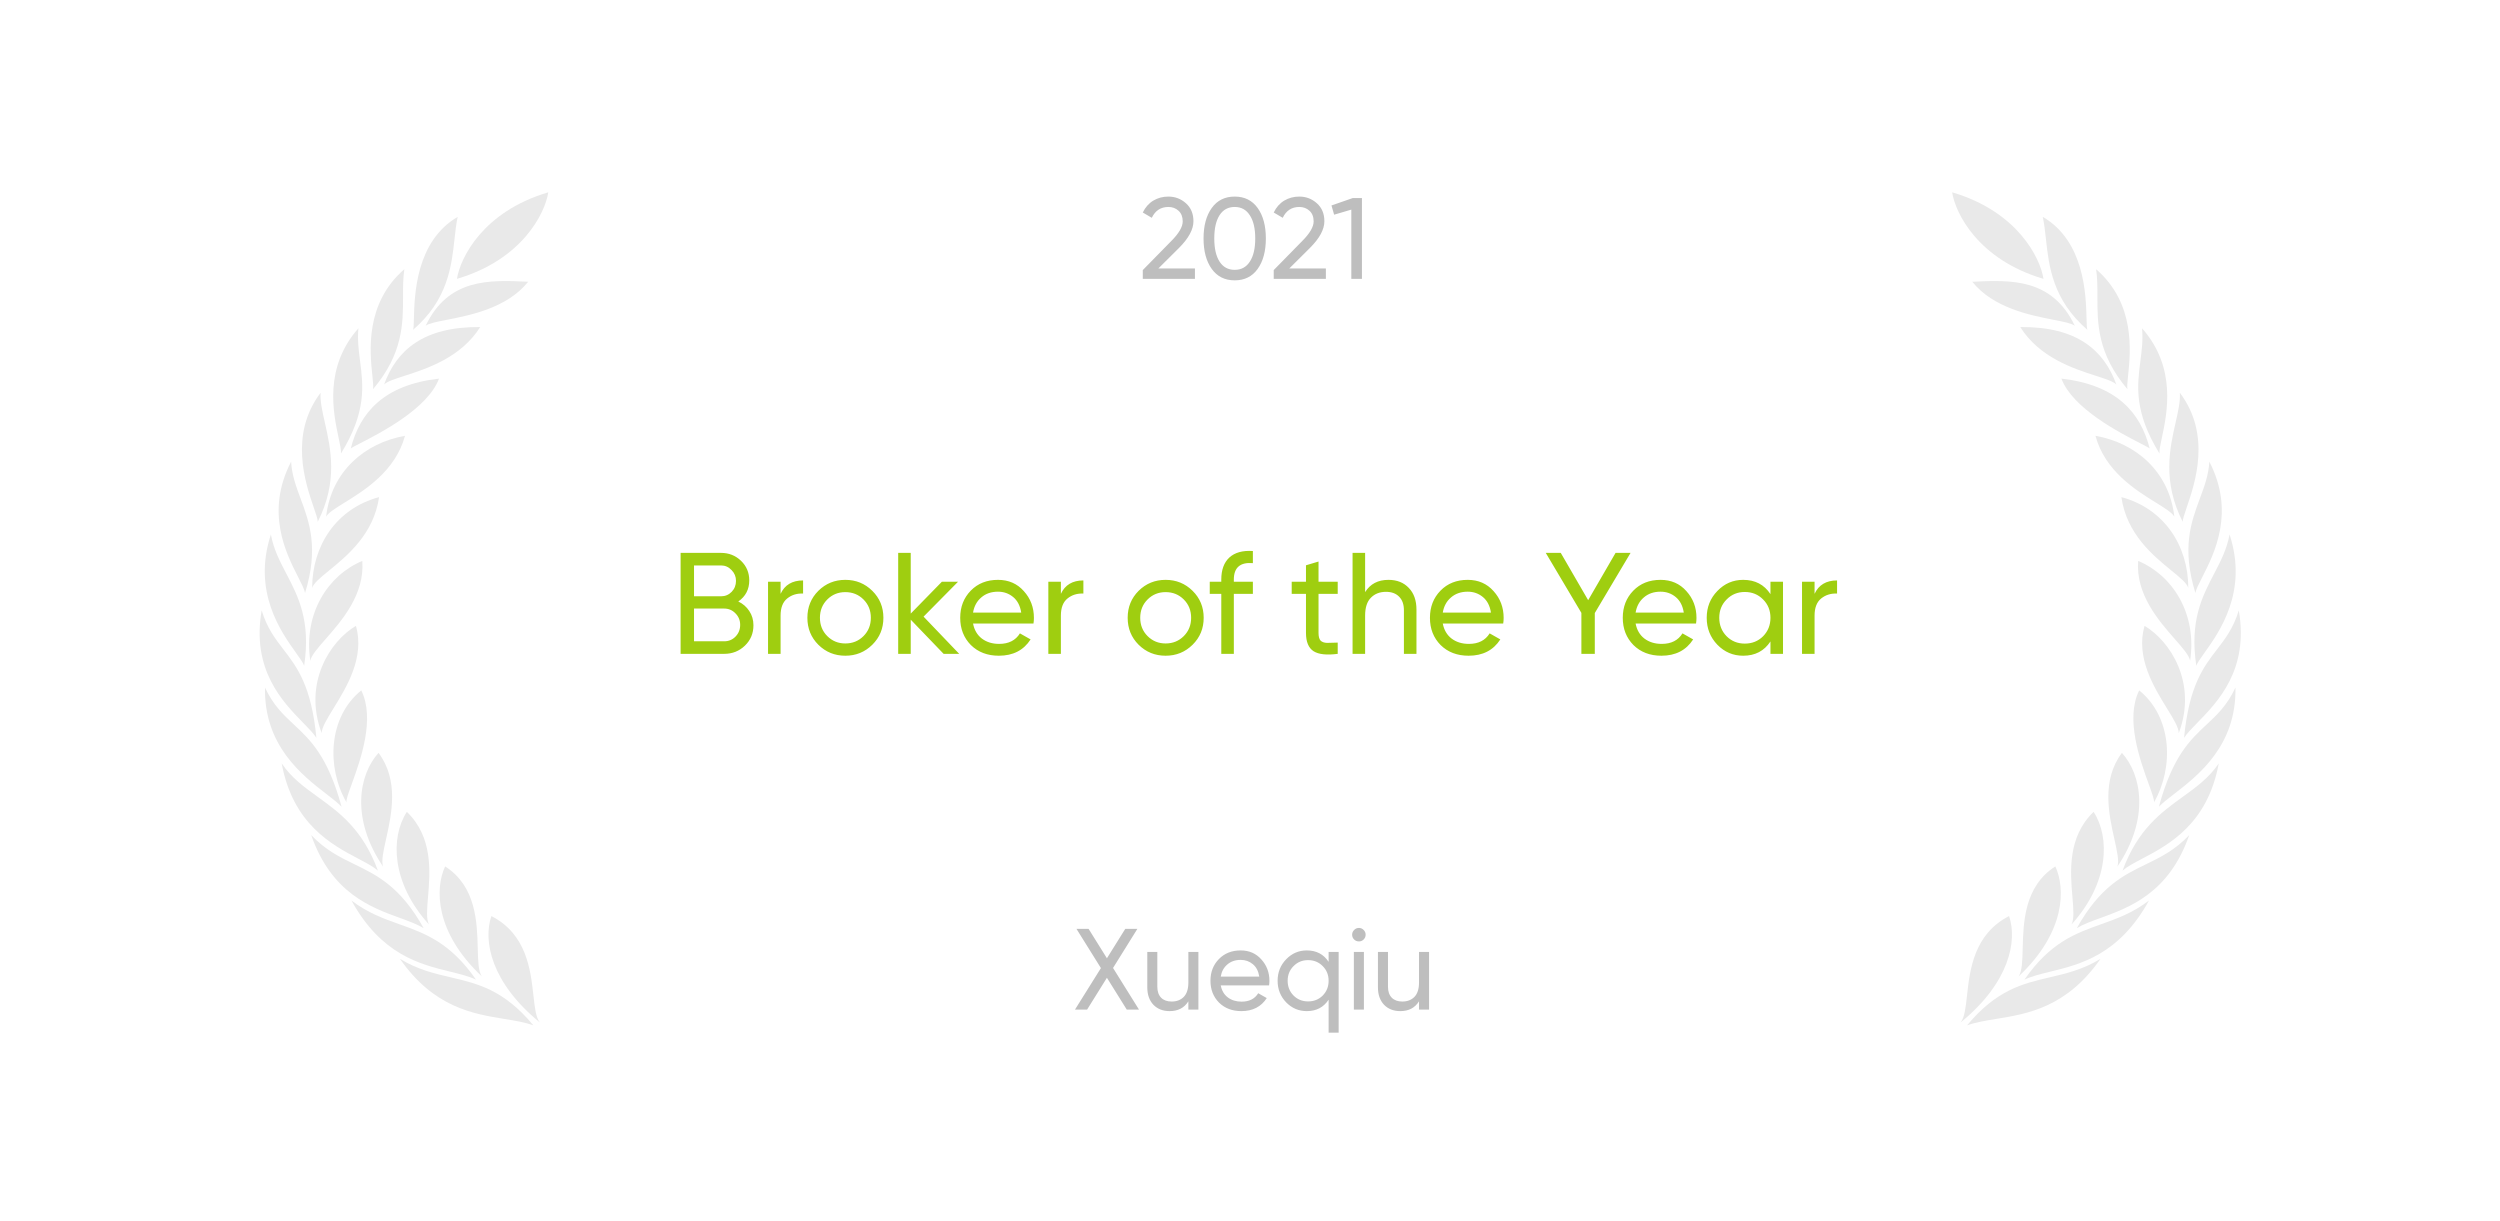 <?xml version="1.0" encoding="UTF-8"?> <svg xmlns="http://www.w3.org/2000/svg" width="260" height="127" viewBox="0 0 260 127" fill="none"><path d="M118.85 29V28.088L121.814 25.064C122.606 24.272 123.002 23.592 123.002 23.024C123.002 22.552 122.858 22.184 122.57 21.92C122.282 21.656 121.93 21.524 121.514 21.524C120.722 21.524 120.146 21.9 119.786 22.652L118.85 22.1C119.114 21.556 119.478 21.144 119.942 20.864C120.414 20.584 120.934 20.444 121.502 20.444C122.206 20.444 122.818 20.676 123.338 21.14C123.858 21.604 124.118 22.228 124.118 23.012C124.118 23.86 123.618 24.784 122.618 25.784L120.47 27.92H124.274V29H118.85ZM130.797 27.968C130.229 28.76 129.433 29.156 128.409 29.156C127.385 29.156 126.589 28.76 126.021 27.968C125.453 27.176 125.169 26.12 125.169 24.8C125.169 23.48 125.453 22.424 126.021 21.632C126.589 20.84 127.385 20.444 128.409 20.444C129.433 20.444 130.229 20.84 130.797 21.632C131.365 22.424 131.649 23.48 131.649 24.8C131.649 26.12 131.365 27.176 130.797 27.968ZM126.837 27.212C127.205 27.78 127.729 28.064 128.409 28.064C129.089 28.064 129.613 27.78 129.981 27.212C130.357 26.644 130.545 25.84 130.545 24.8C130.545 23.76 130.357 22.956 129.981 22.388C129.613 21.812 129.089 21.524 128.409 21.524C127.729 21.524 127.205 21.808 126.837 22.376C126.469 22.944 126.285 23.752 126.285 24.8C126.285 25.84 126.469 26.644 126.837 27.212ZM132.467 29V28.088L135.431 25.064C136.223 24.272 136.619 23.592 136.619 23.024C136.619 22.552 136.475 22.184 136.187 21.92C135.899 21.656 135.547 21.524 135.131 21.524C134.339 21.524 133.763 21.9 133.403 22.652L132.467 22.1C132.731 21.556 133.095 21.144 133.559 20.864C134.031 20.584 134.551 20.444 135.119 20.444C135.823 20.444 136.435 20.676 136.955 21.14C137.475 21.604 137.735 22.228 137.735 23.012C137.735 23.86 137.235 24.784 136.235 25.784L134.087 27.92H137.891V29H132.467ZM140.681 20.6H141.641V29H140.537V21.8L138.749 22.328L138.473 21.368L140.681 20.6Z" fill="#BEBEBE"></path><path d="M76.783 62.555C77.263 62.785 77.643 63.115 77.923 63.545C78.213 63.975 78.358 64.47 78.358 65.03C78.358 65.87 78.063 66.575 77.473 67.145C76.883 67.715 76.163 68 75.313 68H70.783V57.5H74.983C75.803 57.5 76.498 57.775 77.068 58.325C77.638 58.875 77.923 59.555 77.923 60.365C77.923 61.295 77.543 62.025 76.783 62.555ZM74.983 58.805H72.178V62.015H74.983C75.423 62.015 75.793 61.86 76.093 61.55C76.393 61.24 76.543 60.86 76.543 60.41C76.543 59.97 76.388 59.595 76.078 59.285C75.778 58.965 75.413 58.805 74.983 58.805ZM75.313 66.695C75.783 66.695 76.178 66.53 76.498 66.2C76.818 65.87 76.978 65.465 76.978 64.985C76.978 64.515 76.813 64.115 76.483 63.785C76.163 63.455 75.773 63.29 75.313 63.29H72.178V66.695H75.313ZM81.181 61.76C81.611 60.83 82.391 60.365 83.521 60.365V61.73C82.881 61.7 82.331 61.87 81.871 62.24C81.411 62.61 81.181 63.205 81.181 64.025V68H79.876V60.5H81.181V61.76ZM90.718 67.055C89.948 67.815 89.013 68.195 87.913 68.195C86.813 68.195 85.878 67.815 85.108 67.055C84.348 66.295 83.968 65.36 83.968 64.25C83.968 63.14 84.348 62.205 85.108 61.445C85.878 60.685 86.813 60.305 87.913 60.305C89.013 60.305 89.948 60.685 90.718 61.445C91.488 62.205 91.873 63.14 91.873 64.25C91.873 65.36 91.488 66.295 90.718 67.055ZM87.913 66.92C88.663 66.92 89.293 66.665 89.803 66.155C90.313 65.645 90.568 65.01 90.568 64.25C90.568 63.49 90.313 62.855 89.803 62.345C89.293 61.835 88.663 61.58 87.913 61.58C87.173 61.58 86.548 61.835 86.038 62.345C85.528 62.855 85.273 63.49 85.273 64.25C85.273 65.01 85.528 65.645 86.038 66.155C86.548 66.665 87.173 66.92 87.913 66.92ZM99.756 68H98.136L94.716 64.445V68H93.411V57.5H94.716V63.815L97.956 60.5H99.636L96.051 64.13L99.756 68ZM101.197 64.85C101.327 65.52 101.632 66.04 102.112 66.41C102.602 66.78 103.202 66.965 103.912 66.965C104.902 66.965 105.622 66.6 106.072 65.87L107.182 66.5C106.452 67.63 105.352 68.195 103.882 68.195C102.692 68.195 101.722 67.825 100.972 67.085C100.232 66.335 99.862 65.39 99.862 64.25C99.862 63.12 100.227 62.18 100.957 61.43C101.687 60.68 102.632 60.305 103.792 60.305C104.892 60.305 105.787 60.695 106.477 61.475C107.177 62.245 107.527 63.175 107.527 64.265C107.527 64.455 107.512 64.65 107.482 64.85H101.197ZM103.792 61.535C103.092 61.535 102.512 61.735 102.052 62.135C101.592 62.525 101.307 63.05 101.197 63.71H106.207C106.097 63 105.817 62.46 105.367 62.09C104.917 61.72 104.392 61.535 103.792 61.535ZM110.332 61.76C110.762 60.83 111.542 60.365 112.672 60.365V61.73C112.032 61.7 111.482 61.87 111.022 62.24C110.562 62.61 110.332 63.205 110.332 64.025V68H109.027V60.5H110.332V61.76ZM124.028 67.055C123.258 67.815 122.323 68.195 121.223 68.195C120.123 68.195 119.188 67.815 118.418 67.055C117.658 66.295 117.278 65.36 117.278 64.25C117.278 63.14 117.658 62.205 118.418 61.445C119.188 60.685 120.123 60.305 121.223 60.305C122.323 60.305 123.258 60.685 124.028 61.445C124.798 62.205 125.183 63.14 125.183 64.25C125.183 65.36 124.798 66.295 124.028 67.055ZM121.223 66.92C121.973 66.92 122.603 66.665 123.113 66.155C123.623 65.645 123.878 65.01 123.878 64.25C123.878 63.49 123.623 62.855 123.113 62.345C122.603 61.835 121.973 61.58 121.223 61.58C120.483 61.58 119.858 61.835 119.348 62.345C118.838 62.855 118.583 63.49 118.583 64.25C118.583 65.01 118.838 65.645 119.348 66.155C119.858 66.665 120.483 66.92 121.223 66.92ZM130.299 58.565C128.979 58.455 128.319 59.025 128.319 60.275V60.5H130.299V61.76H128.319V68H127.014V61.76H125.814V60.5H127.014V60.275C127.014 59.265 127.294 58.5 127.854 57.98C128.424 57.46 129.239 57.235 130.299 57.305V58.565ZM139.122 61.76H137.127V65.825C137.127 66.195 137.197 66.46 137.337 66.62C137.487 66.77 137.712 66.85 138.012 66.86C138.312 66.86 138.682 66.85 139.122 66.83V68C137.982 68.15 137.147 68.06 136.617 67.73C136.087 67.39 135.822 66.755 135.822 65.825V61.76H134.337V60.5H135.822V58.79L137.127 58.4V60.5H139.122V61.76ZM144.402 60.305C145.282 60.305 145.987 60.585 146.517 61.145C147.047 61.695 147.312 62.445 147.312 63.395V68H146.007V63.47C146.007 62.86 145.842 62.39 145.512 62.06C145.182 61.72 144.727 61.55 144.147 61.55C143.497 61.55 142.972 61.755 142.572 62.165C142.172 62.565 141.972 63.185 141.972 64.025V68H140.667V57.5H141.972V61.58C142.502 60.73 143.312 60.305 144.402 60.305ZM150.049 64.85C150.179 65.52 150.484 66.04 150.964 66.41C151.454 66.78 152.054 66.965 152.764 66.965C153.754 66.965 154.474 66.6 154.924 65.87L156.034 66.5C155.304 67.63 154.204 68.195 152.734 68.195C151.544 68.195 150.574 67.825 149.824 67.085C149.084 66.335 148.714 65.39 148.714 64.25C148.714 63.12 149.079 62.18 149.809 61.43C150.539 60.68 151.484 60.305 152.644 60.305C153.744 60.305 154.639 60.695 155.329 61.475C156.029 62.245 156.379 63.175 156.379 64.265C156.379 64.455 156.364 64.65 156.334 64.85H150.049ZM152.644 61.535C151.944 61.535 151.364 61.735 150.904 62.135C150.444 62.525 150.159 63.05 150.049 63.71H155.059C154.949 63 154.669 62.46 154.219 62.09C153.769 61.72 153.244 61.535 152.644 61.535ZM169.579 57.5L165.859 63.755V68H164.464V63.74L160.759 57.5H162.319L165.169 62.42L168.019 57.5H169.579ZM170.103 64.85C170.233 65.52 170.538 66.04 171.018 66.41C171.508 66.78 172.108 66.965 172.818 66.965C173.808 66.965 174.528 66.6 174.978 65.87L176.088 66.5C175.358 67.63 174.258 68.195 172.788 68.195C171.598 68.195 170.628 67.825 169.878 67.085C169.138 66.335 168.768 65.39 168.768 64.25C168.768 63.12 169.133 62.18 169.863 61.43C170.593 60.68 171.538 60.305 172.698 60.305C173.798 60.305 174.693 60.695 175.383 61.475C176.083 62.245 176.433 63.175 176.433 64.265C176.433 64.455 176.418 64.65 176.388 64.85H170.103ZM172.698 61.535C171.998 61.535 171.418 61.735 170.958 62.135C170.498 62.525 170.213 63.05 170.103 63.71H175.113C175.003 63 174.723 62.46 174.273 62.09C173.823 61.72 173.298 61.535 172.698 61.535ZM184.128 60.5H185.433V68H184.128V66.71C183.478 67.7 182.533 68.195 181.293 68.195C180.243 68.195 179.348 67.815 178.608 67.055C177.868 66.285 177.498 65.35 177.498 64.25C177.498 63.15 177.868 62.22 178.608 61.46C179.348 60.69 180.243 60.305 181.293 60.305C182.533 60.305 183.478 60.8 184.128 61.79V60.5ZM181.458 66.935C182.218 66.935 182.853 66.68 183.363 66.17C183.873 65.65 184.128 65.01 184.128 64.25C184.128 63.49 183.873 62.855 183.363 62.345C182.853 61.825 182.218 61.565 181.458 61.565C180.708 61.565 180.078 61.825 179.568 62.345C179.058 62.855 178.803 63.49 178.803 64.25C178.803 65.01 179.058 65.65 179.568 66.17C180.078 66.68 180.708 66.935 181.458 66.935ZM188.715 61.76C189.145 60.83 189.925 60.365 191.055 60.365V61.73C190.415 61.7 189.865 61.87 189.405 62.24C188.945 62.61 188.715 63.205 188.715 64.025V68H187.41V60.5H188.715V61.76Z" fill="#9FCE10"></path><path d="M118.456 105H117.184L115.12 101.688L113.056 105H111.796L114.496 100.68L111.952 96.6H113.212L115.12 99.66L117.028 96.6H118.288L115.756 100.668L118.456 105ZM123.59 99H124.634V105H123.59V104.136C123.166 104.816 122.518 105.156 121.646 105.156C120.942 105.156 120.378 104.936 119.954 104.496C119.53 104.048 119.318 103.444 119.318 102.684V99H120.362V102.624C120.362 103.112 120.494 103.492 120.758 103.764C121.022 104.028 121.386 104.16 121.85 104.16C122.37 104.16 122.79 104 123.11 103.68C123.43 103.352 123.59 102.852 123.59 102.18V99ZM126.956 102.48C127.06 103.016 127.304 103.432 127.688 103.728C128.08 104.024 128.56 104.172 129.128 104.172C129.92 104.172 130.496 103.88 130.856 103.296L131.744 103.8C131.16 104.704 130.28 105.156 129.104 105.156C128.152 105.156 127.376 104.86 126.776 104.268C126.184 103.668 125.888 102.912 125.888 102C125.888 101.096 126.18 100.344 126.764 99.744C127.348 99.144 128.104 98.844 129.032 98.844C129.912 98.844 130.628 99.156 131.18 99.78C131.74 100.396 132.02 101.14 132.02 102.012C132.02 102.164 132.008 102.32 131.984 102.48H126.956ZM129.032 99.828C128.472 99.828 128.008 99.988 127.64 100.308C127.272 100.62 127.044 101.04 126.956 101.568H130.964C130.876 101 130.652 100.568 130.292 100.272C129.932 99.976 129.512 99.828 129.032 99.828ZM138.176 99H139.22V107.4H138.176V103.968C137.656 104.76 136.9 105.156 135.908 105.156C135.068 105.156 134.352 104.852 133.76 104.244C133.168 103.628 132.872 102.88 132.872 102C132.872 101.12 133.168 100.376 133.76 99.768C134.352 99.152 135.068 98.844 135.908 98.844C136.9 98.844 137.656 99.24 138.176 100.032V99ZM136.04 104.148C136.648 104.148 137.156 103.944 137.564 103.536C137.972 103.12 138.176 102.608 138.176 102C138.176 101.392 137.972 100.884 137.564 100.476C137.156 100.06 136.648 99.852 136.04 99.852C135.44 99.852 134.936 100.06 134.528 100.476C134.12 100.884 133.916 101.392 133.916 102C133.916 102.608 134.12 103.12 134.528 103.536C134.936 103.944 135.44 104.148 136.04 104.148ZM141.33 97.908C141.13 97.908 140.962 97.84 140.826 97.704C140.69 97.568 140.622 97.404 140.622 97.212C140.622 97.02 140.69 96.856 140.826 96.72C140.962 96.576 141.13 96.504 141.33 96.504C141.522 96.504 141.686 96.576 141.822 96.72C141.958 96.856 142.026 97.02 142.026 97.212C142.026 97.404 141.958 97.568 141.822 97.704C141.686 97.84 141.522 97.908 141.33 97.908ZM140.802 105V99H141.846V105H140.802ZM147.578 99H148.622V105H147.578V104.136C147.154 104.816 146.506 105.156 145.634 105.156C144.93 105.156 144.366 104.936 143.942 104.496C143.518 104.048 143.306 103.444 143.306 102.684V99H144.35V102.624C144.35 103.112 144.482 103.492 144.746 103.764C145.01 104.028 145.374 104.16 145.838 104.16C146.358 104.16 146.778 104 147.098 103.68C147.418 103.352 147.578 102.852 147.578 102.18V99Z" fill="#BEBEBE"></path><path d="M212.523 29C212.19 26.833 209.823 22 203.023 20C203.357 22.167 205.723 27 212.523 29Z" fill="#E9E9E9"></path><path d="M212.445 22.551C216.799 25.092 216.939 30.671 217.001 33.142C217.016 33.742 217.026 34.158 217.091 34.304C213.467 31.177 213.085 27.679 212.775 24.837C212.684 24.011 212.6 23.241 212.445 22.551Z" fill="#E9E9E9"></path><path d="M205.116 29.303C207.316 32.035 211.112 32.778 213.571 33.26C214.64 33.469 215.456 33.629 215.78 33.881C213.417 28.94 209.166 29.103 205.116 29.303Z" fill="#E9E9E9"></path><path d="M210.107 34.013C212.107 37.192 215.651 38.336 217.976 39.086C218.999 39.416 219.786 39.67 220.101 39.987C218.802 36.407 215.994 33.959 210.107 34.013Z" fill="#E9E9E9"></path><path d="M214.388 39.377C215.55 42.487 220.476 45.017 222.597 46.106C223.15 46.39 223.513 46.576 223.568 46.648C222.612 42.883 220.108 40.026 214.388 39.377Z" fill="#E9E9E9"></path><path d="M217.927 45.323C218.926 48.999 222.098 50.962 224.213 52.272C225.159 52.857 225.894 53.312 226.129 53.73C225.6 49.03 222.102 46.059 217.927 45.323Z" fill="#E9E9E9"></path><path d="M220.625 51.7C221.17 55.535 223.932 57.79 225.817 59.329C226.719 60.065 227.42 60.638 227.583 61.141C227.573 56.737 225.073 52.9 220.625 51.7Z" fill="#E9E9E9"></path><path d="M222.368 58.335C222.102 61.809 224.493 64.537 226.185 66.467C227.012 67.41 227.672 68.163 227.774 68.719C228.508 63.813 225.948 59.831 222.368 58.335Z" fill="#E9E9E9"></path><path d="M223.031 65.089C222.095 68.365 223.994 71.447 225.361 73.666C226.037 74.763 226.583 75.649 226.593 76.244C228.557 71.013 225.68 66.646 223.031 65.089Z" fill="#E9E9E9"></path><path d="M222.475 71.801C221.008 74.766 222.561 79.047 223.466 81.539C223.817 82.507 224.07 83.205 224.011 83.451C226.13 79.752 225.882 74.55 222.475 71.801Z" fill="#E9E9E9"></path><path d="M220.68 78.297C218.533 81.157 219.324 84.703 219.896 87.266C220.175 88.519 220.403 89.537 220.209 90.126C223.601 85.106 222.719 80.56 220.68 78.297Z" fill="#E9E9E9"></path><path d="M217.734 84.432C215.005 87.059 215.312 90.689 215.533 93.297C215.64 94.567 215.727 95.595 215.434 96.148C219.346 91.828 219.464 87.09 217.734 84.432Z" fill="#E9E9E9"></path><path d="M213.755 90.108C210.524 92.169 210.429 95.919 210.36 98.642C210.327 99.944 210.3 101.011 209.939 101.546C214.848 96.918 214.81 92.385 213.755 90.108Z" fill="#E9E9E9"></path><path d="M204.569 103.542C204.865 100.864 205.276 97.156 208.943 95.27C209.823 97.859 208.975 102.198 203.902 106.337C204.316 105.829 204.43 104.799 204.569 103.542Z" fill="#E9E9E9"></path><path d="M207.592 105.97C210.866 105.436 214.931 104.774 218.453 99.719C216.618 100.838 214.888 101.242 213.176 101.642C210.387 102.293 207.645 102.933 204.575 106.638C205.454 106.318 206.477 106.151 207.592 105.97Z" fill="#E9E9E9"></path><path d="M213.243 101.049C216.354 100.288 220.395 99.3 223.495 93.652C221.806 94.947 220.151 95.537 218.507 96.124C215.852 97.071 213.228 98.007 210.54 101.885C211.296 101.526 212.219 101.3 213.243 101.049Z" fill="#E9E9E9"></path><path d="M218.447 95.471C221.49 94.364 225.586 92.873 227.681 86.847C226.197 88.417 224.688 89.152 223.162 89.894C220.802 91.044 218.4 92.213 215.987 96.53C216.64 96.129 217.492 95.819 218.447 95.471Z" fill="#E9E9E9"></path><path d="M222.777 89.309C225.526 87.861 229.584 85.725 230.751 79.394C229.739 80.897 228.405 81.86 227 82.875C224.756 84.496 222.33 86.249 220.743 90.543C221.219 90.129 221.937 89.751 222.777 89.309Z" fill="#E9E9E9"></path><path d="M226.084 82.592C228.612 80.641 232.6 77.563 232.488 71.506C231.619 73.362 230.57 74.341 229.474 75.363C227.772 76.952 225.956 78.646 224.524 83.899C224.886 83.517 225.437 83.091 226.084 82.592Z" fill="#E9E9E9"></path><path d="M228.522 75.169C230.65 72.99 233.91 69.65 232.834 63.481C232.27 65.33 231.43 66.422 230.56 67.552C229.152 69.382 227.664 71.315 227.142 76.733C227.442 76.276 227.94 75.766 228.522 75.169Z" fill="#E9E9E9"></path><path d="M229.25 67.913C230.828 65.705 233.821 61.52 231.874 55.586C231.598 57.116 230.945 58.367 230.266 59.667C229.031 62.032 227.711 64.561 228.415 69.238C228.519 68.935 228.836 68.492 229.25 67.913Z" fill="#E9E9E9"></path><path d="M229.034 60.026C230.289 57.567 232.488 53.26 229.771 48.012C229.697 49.398 229.25 50.601 228.78 51.866C227.872 54.312 226.878 56.989 228.323 61.675C228.386 61.295 228.67 60.738 229.034 60.026Z" fill="#E9E9E9"></path><path d="M227.409 52.804C228.283 50.253 230.007 45.225 226.706 40.848C226.763 41.737 226.529 42.77 226.262 43.948C225.653 46.638 224.873 50.079 227.002 54.267C226.998 54.001 227.172 53.492 227.409 52.804Z" fill="#E9E9E9"></path><path d="M224.831 45.539C225.384 42.952 226.393 38.238 222.774 34.143C222.885 35.338 222.744 36.432 222.6 37.551C222.268 40.124 221.919 42.825 224.586 47.167C224.552 46.839 224.673 46.275 224.831 45.539Z" fill="#E9E9E9"></path><path d="M221.319 39.088C221.583 36.579 222.111 31.566 217.994 27.995C218.132 28.909 218.132 29.856 218.131 30.847C218.129 33.643 218.127 36.782 221.255 40.479C221.197 40.239 221.249 39.751 221.319 39.088Z" fill="#E9E9E9"></path><path d="M47.523 29C47.857 26.833 50.223 22 57.023 20C56.69 22.167 54.323 27 47.523 29Z" fill="#E9E9E9"></path><path d="M47.602 22.551C43.248 25.092 43.108 30.671 43.046 33.142C43.031 33.742 43.021 34.158 42.956 34.304C46.58 31.177 46.962 27.679 47.272 24.837C47.362 24.011 47.447 23.241 47.602 22.551Z" fill="#E9E9E9"></path><path d="M54.931 29.303C52.73 32.035 48.935 32.778 46.475 33.26C45.407 33.469 44.591 33.629 44.267 33.881C46.629 28.94 50.881 29.103 54.931 29.303Z" fill="#E9E9E9"></path><path d="M49.94 34.013C47.94 37.192 44.396 38.336 42.071 39.086C41.047 39.416 40.26 39.67 39.946 39.987C41.244 36.407 44.053 33.959 49.94 34.013Z" fill="#E9E9E9"></path><path d="M45.659 39.377C44.497 42.487 39.571 45.017 37.449 46.106C36.897 46.39 36.534 46.576 36.479 46.648C37.434 42.883 39.938 40.026 45.659 39.377Z" fill="#E9E9E9"></path><path d="M42.12 45.323C41.121 48.999 37.949 50.962 35.834 52.272C34.888 52.857 34.153 53.312 33.918 53.73C34.446 49.03 37.945 46.059 42.12 45.323Z" fill="#E9E9E9"></path><path d="M39.422 51.7C38.877 55.535 36.115 57.79 34.23 59.329C33.328 60.065 32.627 60.638 32.464 61.141C32.474 56.737 34.974 52.9 39.422 51.7Z" fill="#E9E9E9"></path><path d="M37.679 58.335C37.945 61.809 35.553 64.537 33.861 66.467C33.035 67.41 32.375 68.163 32.273 68.719C31.539 63.813 34.099 59.831 37.679 58.335Z" fill="#E9E9E9"></path><path d="M37.016 65.089C37.952 68.365 36.053 71.447 34.686 73.666C34.01 74.763 33.464 75.649 33.454 76.244C31.489 71.013 34.367 66.646 37.016 65.089Z" fill="#E9E9E9"></path><path d="M37.572 71.801C39.039 74.766 37.486 79.047 36.581 81.539C36.23 82.507 35.976 83.205 36.036 83.451C33.916 79.752 34.165 74.55 37.572 71.801Z" fill="#E9E9E9"></path><path d="M39.367 78.297C41.514 81.157 40.723 84.703 40.151 87.266C39.871 88.519 39.644 89.537 39.838 90.126C36.446 85.106 37.328 80.56 39.367 78.297Z" fill="#E9E9E9"></path><path d="M42.313 84.432C45.042 87.059 44.735 90.689 44.514 93.297C44.407 94.567 44.319 95.595 44.613 96.148C40.701 91.828 40.583 87.09 42.313 84.432Z" fill="#E9E9E9"></path><path d="M46.292 90.108C49.523 92.169 49.618 95.919 49.687 98.642C49.72 99.944 49.747 101.011 50.108 101.546C45.199 96.918 45.236 92.385 46.292 90.108Z" fill="#E9E9E9"></path><path d="M55.478 103.542C55.181 100.864 54.771 97.156 51.104 95.27C50.224 97.859 51.072 102.198 56.145 106.337C55.731 105.829 55.617 104.799 55.478 103.542Z" fill="#E9E9E9"></path><path d="M52.455 105.97C49.181 105.436 45.116 104.774 41.594 99.719C43.428 100.838 45.158 101.242 46.871 101.642C49.66 102.293 52.402 102.933 55.472 106.638C54.593 106.318 53.57 106.151 52.455 105.97Z" fill="#E9E9E9"></path><path d="M46.803 101.049C43.693 100.288 39.651 99.3 36.552 93.652C38.241 94.947 39.896 95.537 41.54 96.124C44.195 97.071 46.819 98.007 49.507 101.885C48.751 101.526 47.828 101.3 46.803 101.049Z" fill="#E9E9E9"></path><path d="M41.6 95.471C38.557 94.364 34.461 92.873 32.366 86.847C33.85 88.417 35.359 89.152 36.885 89.894C39.245 91.044 41.647 92.213 44.06 96.53C43.407 96.129 42.555 95.819 41.6 95.471Z" fill="#E9E9E9"></path><path d="M37.27 89.309C34.52 87.861 30.463 85.725 29.296 79.394C30.308 80.897 31.642 81.86 33.047 82.875C35.291 84.496 37.717 86.249 39.303 90.543C38.828 90.129 38.11 89.751 37.27 89.309Z" fill="#E9E9E9"></path><path d="M33.963 82.592C31.435 80.641 27.447 77.563 27.559 71.506C28.428 73.362 29.477 74.341 30.573 75.363C32.275 76.952 34.091 78.646 35.523 83.899C35.161 83.517 34.609 83.091 33.963 82.592Z" fill="#E9E9E9"></path><path d="M31.524 75.169C29.397 72.99 26.137 69.65 27.213 63.481C27.777 65.33 28.617 66.422 29.487 67.552C30.895 69.382 32.382 71.315 32.905 76.733C32.605 76.276 32.107 75.766 31.524 75.169Z" fill="#E9E9E9"></path><path d="M30.797 67.913C29.218 65.705 26.226 61.52 28.173 55.586C28.449 57.116 29.102 58.367 29.781 59.667C31.015 62.032 32.336 64.561 31.632 69.238C31.528 68.935 31.211 68.492 30.797 67.913Z" fill="#E9E9E9"></path><path d="M31.013 60.026C29.758 57.567 27.558 53.26 30.276 48.012C30.35 49.398 30.797 50.601 31.267 51.866C32.175 54.312 33.169 56.989 31.724 61.675C31.661 61.295 31.377 60.738 31.013 60.026Z" fill="#E9E9E9"></path><path d="M32.638 52.804C31.764 50.253 30.04 45.225 33.341 40.848C33.284 41.737 33.518 42.77 33.785 43.948C34.394 46.638 35.174 50.079 33.045 54.267C33.049 54.001 32.875 53.492 32.638 52.804Z" fill="#E9E9E9"></path><path d="M35.216 45.539C34.663 42.952 33.654 38.238 37.273 34.143C37.162 35.338 37.303 36.432 37.447 37.551C37.779 40.124 38.127 42.825 35.461 47.167C35.495 46.839 35.374 46.275 35.216 45.539Z" fill="#E9E9E9"></path><path d="M38.728 39.088C38.464 36.579 37.935 31.566 42.053 27.995C41.915 28.909 41.915 29.856 41.916 30.847C41.918 33.643 41.92 36.782 38.792 40.479C38.849 40.239 38.798 39.751 38.728 39.088Z" fill="#E9E9E9"></path></svg> 